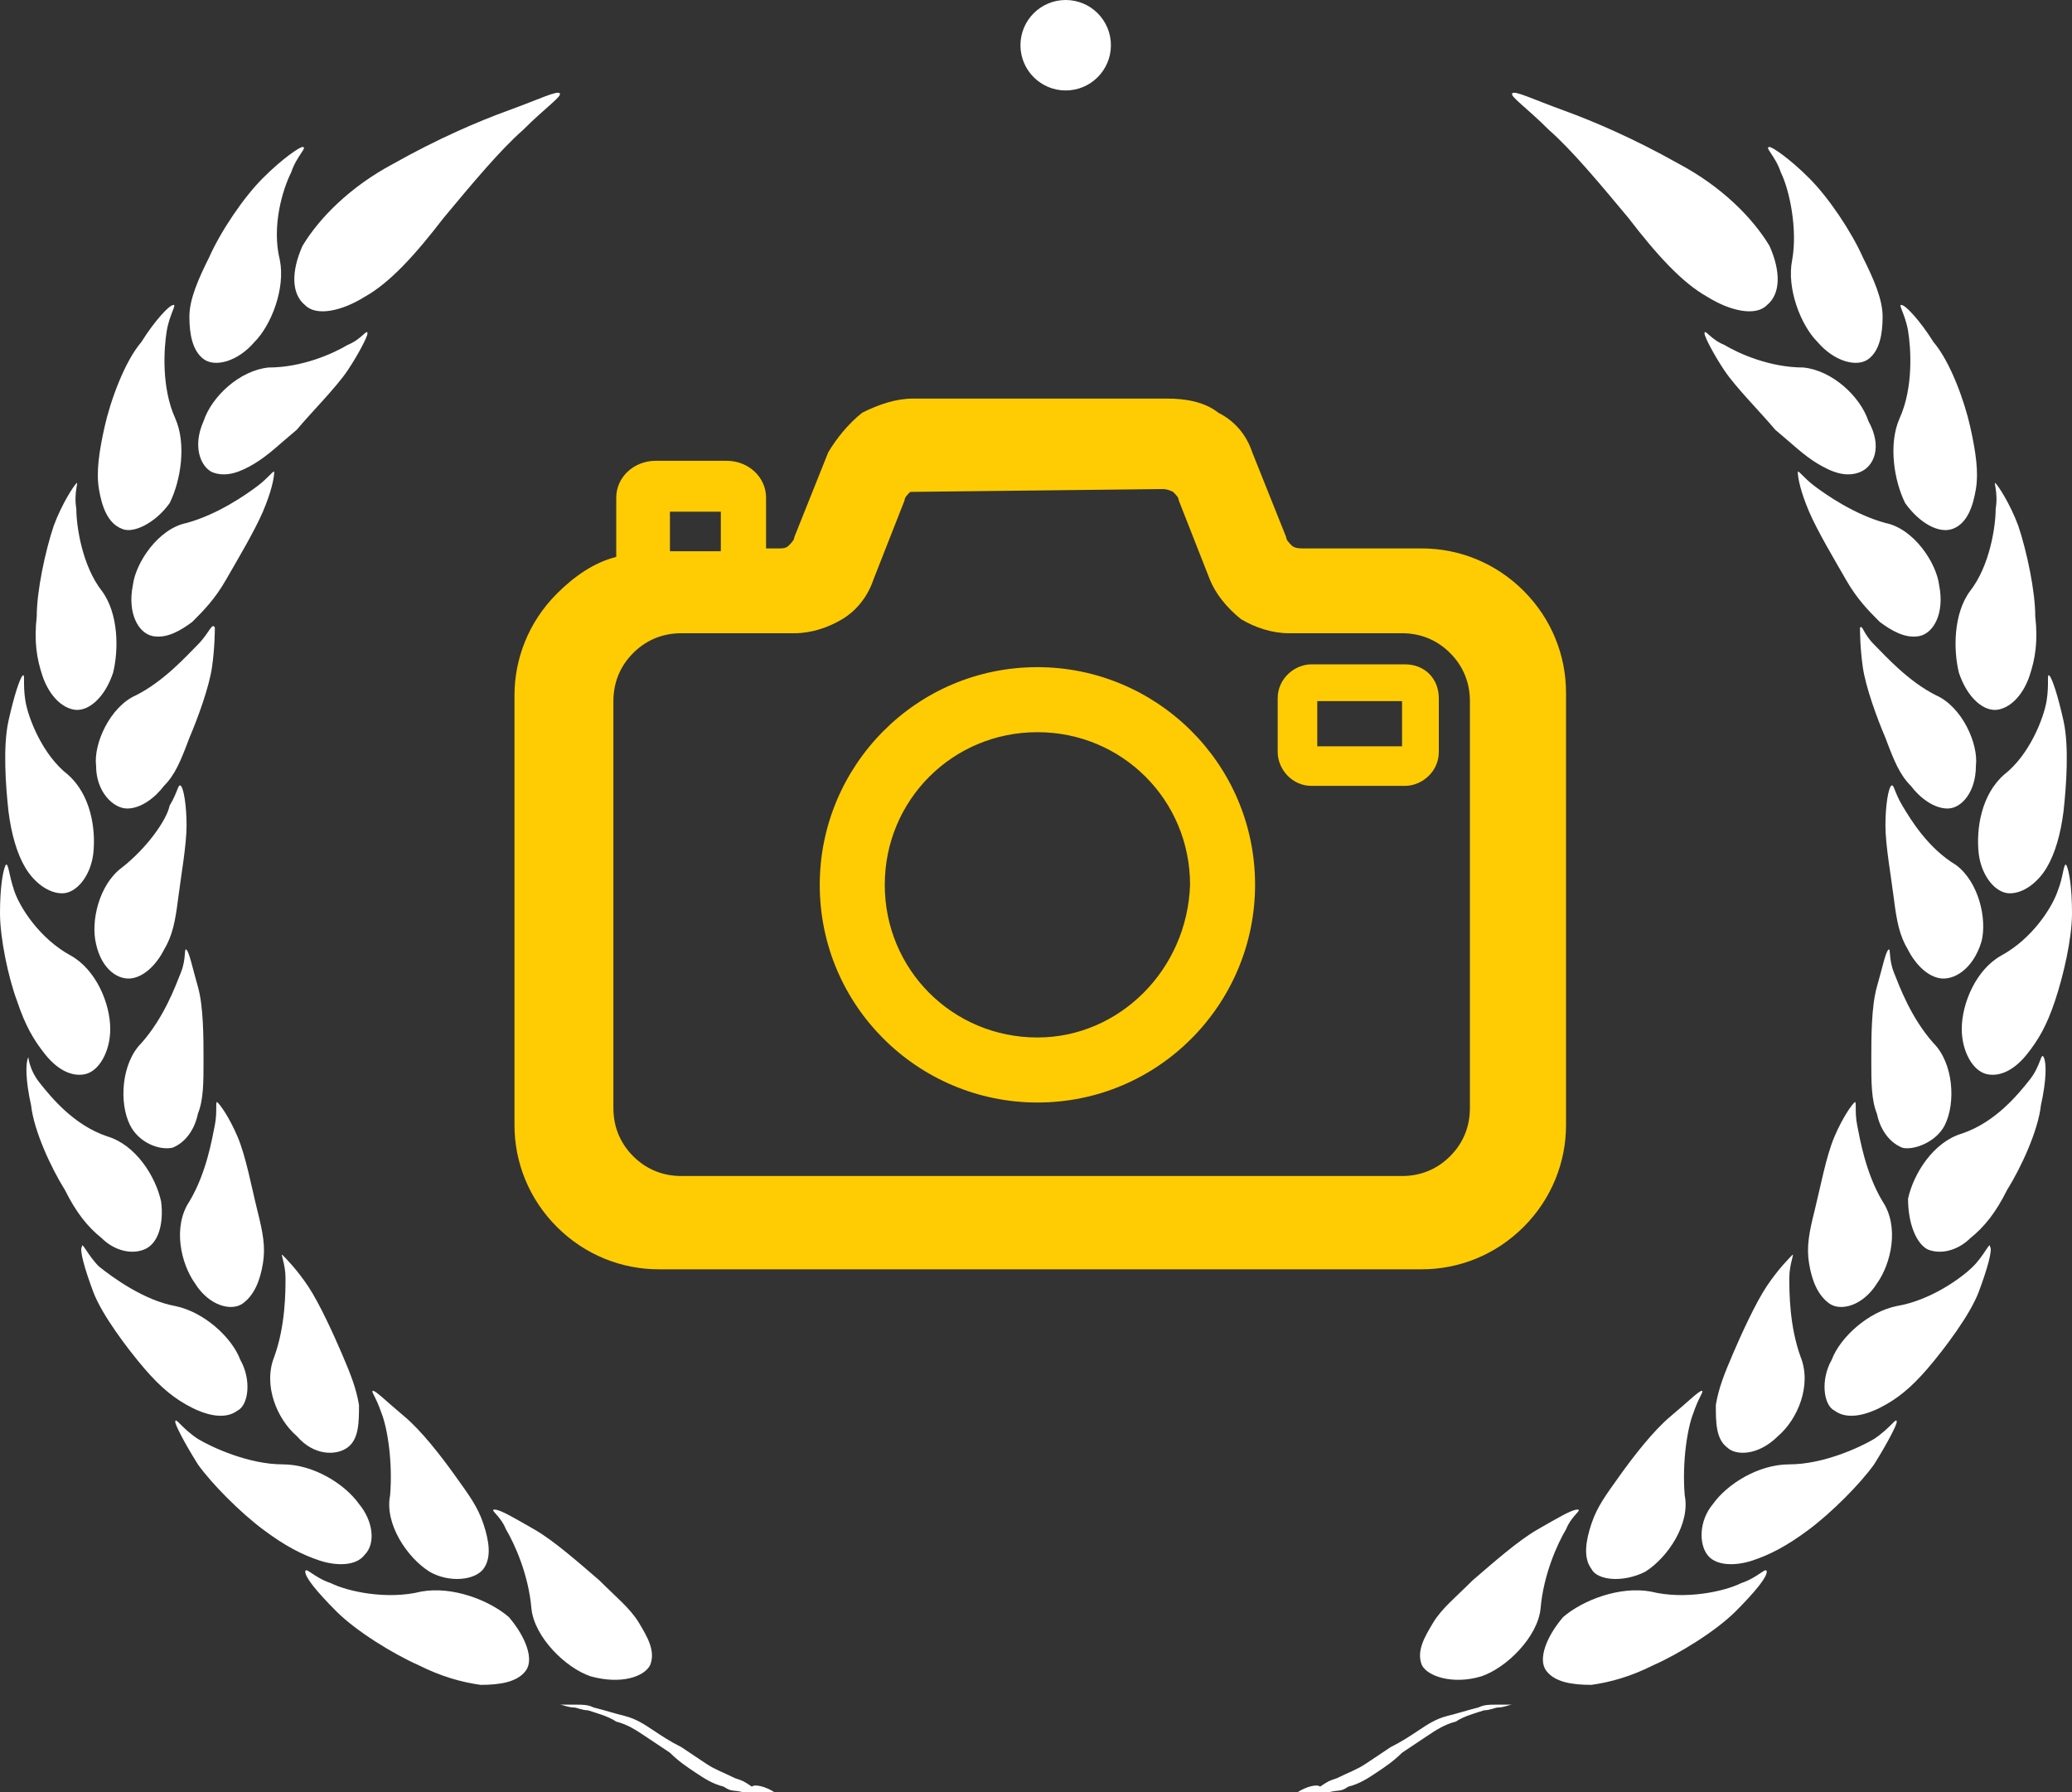 <svg id="Ebene_1" xmlns="http://www.w3.org/2000/svg" viewBox="0 0 73.3 63.4"><rect x="0" y="0" width="73.3" height="63.4" fill="#333333" stroke="none"/><style>.st0{display:none;fill:#151412}.st1{fill:#ffcc04}.st2{fill:#fff}.st3{fill:none;stroke:#fff;stroke-miterlimit:10}</style><ellipse class="st0" cx="76.5" cy="60.5" rx="168.9" ry="131.8"/><path class="st1" d="M53 21.8l.9-.9c-1-1-2.3-1.5-3.6-1.5h-4.2c-.1 0-.3 0-.4-.1-.1-.1-.2-.2-.2-.3l-1.2-3c-.2-.6-.6-1.1-1.2-1.4-.5-.4-1.2-.5-1.8-.5h-9c-.6 0-1.2.2-1.8.5-.5.4-.9.9-1.2 1.4l-1.2 3c0 .1-.1.2-.2.3-.1.1-.2.1-.4.1h-.4v-1.8c0-.7-.6-1.3-1.4-1.3h-2.5c-.8 0-1.4.6-1.4 1.3v2.1c-.8.2-1.5.7-2.1 1.3-1 1-1.5 2.3-1.5 3.6v15.2c0 1.3.5 2.6 1.5 3.6s2.3 1.5 3.6 1.5h27c1.3 0 2.6-.5 3.6-1.5s1.5-2.3 1.5-3.6V24.5c0-1.3-.5-2.6-1.5-3.6l-.9.9zm-27.5-3.7v1.4h-1.8v-1.4h1.8zm15.6-.8c.1 0 .2 0 .4.1.1.1.2.2.2.3l1.1 2.8c.2.5.6 1 1.1 1.4.5.3 1.1.5 1.7.5h4c.6 0 1.2.2 1.7.7.5.5.7 1.1.7 1.7v14.4c0 .6-.2 1.2-.7 1.7-.5.5-1.1.7-1.7.7H24.1c-.6 0-1.2-.2-1.7-.7-.5-.5-.7-1.1-.7-1.7V24.8c0-.6.2-1.2.7-1.7.5-.5 1.1-.7 1.7-.7h4c.6 0 1.2-.2 1.7-.5s.9-.8 1.1-1.4l1.1-2.8c0-.1.1-.2.2-.3"/><path class="st1" d="M36.7 23.6c-4.3 0-7.7 3.5-7.7 7.7 0 4.3 3.5 7.7 7.7 7.7 4.3 0 7.7-3.5 7.7-7.7 0-4.3-3.5-7.7-7.7-7.7zm0 13.1c-3 0-5.4-2.4-5.4-5.4 0-3 2.4-5.4 5.4-5.4 3 0 5.4 2.4 5.4 5.4-.1 3-2.5 5.4-5.4 5.4zm13-13.2h-3.3c-.6 0-1.2.5-1.2 1.2v1.9c0 .6.5 1.2 1.2 1.2h3.3c.6 0 1.2-.5 1.2-1.2v-1.9c0-.7-.5-1.2-1.2-1.2zm-.1 2.9h-3v-1.6h3v1.6z"/><path class="st2" d="M23 58.9c.2-.5-.1-1-.4-1.5-.3-.5-.8-.9-1.4-1.5-.7-.6-1.6-1.4-2.3-1.8-.7-.4-1.2-.7-1.4-.7-.2 0 .2.2.4.7.3.5.8 1.6.9 2.8.1 1 1.2 2.1 2.1 2.4 1.1.3 1.9 0 2.1-.4zm-5.9-3.4c.3-.4.2-1 0-1.6-.2-.6-.5-1-1-1.7s-1.2-1.6-1.8-2.1c-.6-.5-1-.9-1.1-.9-.1 0 .1.2.3.8.2.5.4 1.7.3 2.9-.2 1 .6 2.2 1.4 2.7.7.4 1.6.3 1.9-.1zm-4.8-4.3c.4-.3.4-.9.4-1.5-.1-.6-.3-1.1-.6-1.8s-.8-1.8-1.2-2.4c-.4-.6-.8-1-.9-1.1-.1-.1.1.3.1.8s0 1.7-.4 2.8c-.4 1 .1 2.2.8 2.8.6.7 1.4.7 1.8.4zm-3.7-5.1c.4-.3.6-.8.7-1.4.1-.6 0-1.1-.2-1.9-.2-.8-.4-1.9-.7-2.6-.3-.7-.6-1.1-.7-1.2-.1-.1 0 .3-.1.8s-.3 1.7-.9 2.7c-.6.9-.3 2.2.2 2.9.5.8 1.3 1 1.7.7zm-2.5-5.5c.5-.2.8-.7.9-1.2.2-.5.2-1.1.2-1.9 0-.8 0-1.9-.2-2.6-.2-.7-.3-1.2-.4-1.3-.1-.1 0 .3-.2.8S5.8 36 5 36.9c-.7.7-.8 2.1-.4 2.9.3.6 1 .9 1.5.8zm-1.4-6c.5-.1.9-.6 1.1-1 .3-.5.4-1 .5-1.8.1-.8.3-1.9.3-2.6 0-.7-.1-1.3-.2-1.4-.1-.1-.1.2-.4.7-.1.5-.8 1.5-1.7 2.2-.8.6-1.1 1.9-.9 2.7.2.9.8 1.3 1.3 1.2zm-.2-6c.5 0 1-.4 1.3-.8.4-.4.6-.9.9-1.7.3-.7.7-1.8.8-2.5.1-.7.1-1.3.1-1.4-.1-.2-.2.2-.6.6-.4.4-1.2 1.3-2.2 1.8-.9.4-1.5 1.7-1.4 2.5 0 .9.6 1.5 1.1 1.5zm.9-6.1c.5.1 1-.2 1.4-.5.4-.4.8-.8 1.2-1.5.4-.7 1-1.7 1.3-2.4.3-.7.4-1.2.4-1.4 0-.1-.2.2-.6.5-.4.3-1.4 1-2.5 1.3-1 .2-1.8 1.4-1.9 2.2-.2 1 .2 1.7.7 1.8zm2.1-5.8c.5.2 1 0 1.5-.3s.9-.7 1.5-1.2c.5-.6 1.4-1.5 1.8-2.1.4-.6.7-1.2.7-1.3 0-.2-.2.2-.7.4-.5.3-1.6.8-2.8.8-1 .1-2 1-2.3 1.9-.4.9-.1 1.6.3 1.8zm11.1 42.4c-.3.4-.9.5-1.6.5-.7-.1-1.4-.3-2.2-.7-.9-.4-2.2-1.2-2.9-1.9-.7-.7-1.1-1.2-1.1-1.4 0-.2.3.2.9.4.6.3 2 .6 3.2.3 1.1-.2 2.4.3 3.1.9.6.7.9 1.5.6 1.9zM12.9 55c-.3.4-1 .4-1.6.2-.6-.2-1.2-.5-2-1.1-.8-.6-1.8-1.6-2.3-2.3-.5-.8-.8-1.4-.8-1.5 0-.2.2.2.8.6.5.3 1.8.9 3 .9 1.1 0 2.2.7 2.7 1.4.5.6.6 1.4.2 1.8zm-4.5-5.1c-.4.3-1 .2-1.6-.1-.6-.3-1.1-.7-1.7-1.4-.6-.7-1.5-1.9-1.8-2.7-.3-.8-.5-1.5-.4-1.6 0-.2.2.3.6.7.5.4 1.6 1.2 2.7 1.4 1 .2 2 1.1 2.3 1.9.4.7.3 1.6-.1 1.8zm-3.3-5.7c-.5.2-1.1 0-1.5-.4-.5-.4-.9-.9-1.3-1.7-.5-.8-1.1-2.1-1.2-3-.2-.9-.2-1.5-.1-1.7 0-.1 0 .4.4.9s1.2 1.5 2.4 1.9c1 .3 1.7 1.4 1.9 2.3.1.8-.1 1.5-.6 1.7zM3 38c-.5.1-1-.2-1.4-.7-.4-.5-.7-1-1-1.9-.3-.8-.6-2.2-.6-3.1 0-.9.1-1.5.2-1.7.1-.1.1.3.3.9.2.6.9 1.7 2 2.3.9.5 1.4 1.7 1.4 2.6 0 .8-.4 1.5-.9 1.6zm-.8-6.4c-.5 0-1-.4-1.3-.9-.3-.5-.5-1.2-.6-2-.1-.9-.2-2.3 0-3.2.2-.9.4-1.5.5-1.6.1-.1 0 .3.1.9.1.6.6 1.9 1.5 2.6.8.7 1 1.9.9 2.8-.1.8-.6 1.4-1.1 1.4zm.4-6.5c-.5-.1-.9-.6-1.1-1.2-.2-.6-.3-1.2-.2-2.1 0-.9.3-2.3.6-3.2.3-.8.7-1.4.8-1.5.1-.1-.1.3 0 .9 0 .6.2 2 .9 2.9.6.8.6 2.1.4 2.9-.3.9-.9 1.4-1.4 1.3zm1.7-6.4c-.5-.2-.7-.8-.8-1.4-.1-.6 0-1.3.2-2.2.2-.9.7-2.3 1.3-3 .5-.8 1-1.3 1.1-1.3.2-.1-.1.3-.2.9-.1.6-.2 2 .3 3.1.4.9.2 2.2-.2 3-.5.7-1.3 1.1-1.7.9zm2.9-6c-.4-.3-.5-.9-.5-1.5s.3-1.3.7-2.1c.4-.9 1.2-2.1 1.9-2.8.7-.7 1.3-1.1 1.4-1.1.2 0-.2.3-.4.9-.3.6-.7 1.9-.4 3.1.2 1-.3 2.3-.9 2.9-.6.7-1.4.9-1.8.6zm3.6-1.9c.4.4 1.3.2 2.1-.3.9-.5 1.8-1.5 2.8-2.8 1-1.2 2-2.4 2.8-3.1.8-.8 1.4-1.2 1.3-1.3-.1-.1-.7.2-1.8.6-1.1.4-2.5 1-4.1 1.9-1.5.8-2.6 1.9-3.2 2.9-.4.9-.4 1.7.1 2.1zm16.6 52.6h-1.1c-.4-.1-.4 0-.7-.2-.4-.1-.7-.3-1-.5-.3-.2-.6-.4-.9-.7l-.9-.6c-.3-.2-.6-.4-1-.5-.3-.2-.7-.3-1-.4-.2 0-.4-.1-.5-.1-.2 0-.4-.1-.5-.1h.6c.2 0 .4 0 .6.1.4.1.7.2 1.1.3.4.1.7.3 1 .5.3.2.6.4 1 .6l.9.6c.3.2.6.3 1 .5.3.1.3.1.6.3.1-.1.5 0 .8.2zm22.9-4.5c-.2-.5.1-1 .4-1.5.3-.5.8-.9 1.4-1.5.7-.6 1.6-1.4 2.3-1.8.7-.4 1.2-.7 1.4-.7.2 0-.2.2-.4.7-.3.5-.8 1.6-.9 2.8-.1 1-1.2 2.1-2.1 2.4-1 .3-1.9 0-2.1-.4zm6-3.4c-.3-.4-.2-1 0-1.6.2-.6.5-1 1-1.7s1.2-1.6 1.8-2.1c.6-.5 1-.9 1.1-.9.1 0-.1.2-.3.8-.2.5-.4 1.7-.3 2.9.2 1-.6 2.2-1.4 2.7-.8.4-1.7.3-1.9-.1zm4.8-4.3c-.4-.3-.4-.9-.4-1.5.1-.6.3-1.1.6-1.8s.8-1.8 1.2-2.4c.4-.6.8-1 .9-1.1.1-.1-.1.3-.1.8s0 1.7.4 2.8c.4 1-.1 2.2-.8 2.8-.7.7-1.5.7-1.8.4zm3.6-5.1c-.4-.3-.6-.8-.7-1.4-.1-.6 0-1.1.2-1.9.2-.8.4-1.9.7-2.6.3-.7.6-1.1.7-1.2.1-.1 0 .3.1.8s.3 1.7.9 2.7c.6.9.3 2.2-.2 2.9-.5.8-1.3 1-1.7.7zm2.6-5.5c-.5-.2-.8-.7-.9-1.2-.2-.5-.2-1.1-.2-1.9 0-.8 0-1.9.2-2.6.2-.7.3-1.2.4-1.3.1-.1 0 .3.2.8s.6 1.6 1.4 2.5c.7.7.8 2.1.4 2.9-.3.6-1.1.9-1.5.8zm1.3-6c-.5-.1-.9-.6-1.1-1-.3-.5-.4-1-.5-1.8-.1-.8-.3-1.9-.3-2.6 0-.7.1-1.3.2-1.4.1-.1.1.2.4.7.3.5.9 1.5 1.9 2.1.8.6 1.1 1.9.9 2.7-.3 1-1 1.4-1.5 1.3zm.3-6c-.5 0-1-.4-1.3-.8-.4-.4-.6-.9-.9-1.7-.3-.7-.7-1.8-.8-2.5-.1-.7-.1-1.3-.1-1.4.1-.1.1.2.5.6.4.4 1.2 1.3 2.2 1.8.9.4 1.5 1.7 1.4 2.5 0 .9-.5 1.5-1 1.5zm-1-6.1c-.5.1-1-.2-1.4-.5-.4-.4-.8-.8-1.2-1.5-.4-.7-1-1.7-1.3-2.4-.3-.7-.4-1.2-.4-1.4 0-.1.2.2.6.5.4.3 1.4 1 2.5 1.3 1 .2 1.8 1.4 1.9 2.2.2 1-.2 1.7-.7 1.8zm-2.1-5.8c-.5.2-1 0-1.5-.3s-.9-.7-1.5-1.2c-.5-.6-1.4-1.5-1.8-2.1-.4-.6-.7-1.2-.7-1.3 0-.2.2.2.7.4.5.3 1.6.8 2.8.8 1 .1 2 1 2.3 1.9.5.9.2 1.6-.3 1.8zM54.7 59.1c.3.4.9.5 1.6.5.7-.1 1.4-.3 2.2-.7.9-.4 2.2-1.2 2.9-1.9.7-.7 1.1-1.2 1.1-1.4 0-.2-.3.2-.9.4-.6.3-2 .6-3.2.3-1.1-.2-2.4.3-3.1.9-.6.7-.9 1.5-.6 1.9zm5.7-4.1c.3.4 1 .4 1.6.2.6-.2 1.2-.5 2-1.1.8-.6 1.8-1.6 2.3-2.3.5-.8.8-1.4.8-1.5 0-.2-.2.2-.8.6-.5.3-1.8.9-3 .9-1.1 0-2.2.7-2.7 1.4-.5.6-.5 1.4-.2 1.8zm4.5-5.1c.4.3 1 .2 1.6-.1.6-.3 1.1-.7 1.7-1.4.6-.7 1.5-1.9 1.8-2.7.3-.8.5-1.5.4-1.6 0-.2-.2.3-.6.7-.4.4-1.5 1.2-2.7 1.4-1 .2-2 1.1-2.3 1.9-.4.7-.3 1.6.1 1.8zm3.3-5.7c.5.2 1.1 0 1.5-.4.5-.4.9-.9 1.3-1.7.5-.8 1.1-2.1 1.2-3 .2-.9.2-1.5.1-1.7-.1-.2-.1.3-.5.8s-1.2 1.5-2.4 1.9c-1 .3-1.7 1.4-1.9 2.3 0 .9.3 1.6.7 1.8zm2.1-6.2c.5.1 1-.2 1.4-.7.4-.5.7-1 1-1.9.3-.9.6-2.2.6-3.1 0-.9-.1-1.5-.2-1.7-.1-.1-.1.4-.3.9-.2.6-.9 1.7-2 2.3-.9.5-1.4 1.7-1.4 2.6 0 .8.4 1.5.9 1.6zm.8-6.4c.5 0 1-.4 1.3-.9.3-.5.5-1.2.6-2 .1-.9.2-2.3 0-3.2-.2-.9-.4-1.5-.5-1.6-.1-.1 0 .3-.1.9-.1.6-.6 1.9-1.5 2.6-.8.7-1 1.9-.9 2.8.1.8.6 1.4 1.1 1.4zm-.4-6.5c.5-.1.9-.6 1.1-1.2.2-.6.3-1.2.2-2.1 0-.9-.3-2.3-.6-3.2-.3-.8-.7-1.4-.8-1.5-.1-.1.1.3 0 .9 0 .6-.2 2-.9 2.9-.6.8-.6 2.1-.4 2.9.3.9.9 1.4 1.4 1.3zm-1.6-6.4c.5-.2.7-.8.8-1.4.1-.6 0-1.3-.2-2.2-.2-.9-.7-2.3-1.3-3-.5-.8-1-1.3-1.1-1.3-.2-.1.1.3.2.9.1.6.2 2-.3 3.1-.4.9-.2 2.2.2 3 .5.7 1.2 1.1 1.7.9zm-3-6c.4-.3.5-.9.5-1.5s-.3-1.3-.7-2.1c-.4-.9-1.2-2.1-1.9-2.8-.7-.7-1.3-1.1-1.4-1.1-.2 0 .2.3.4.9.3.6.6 2 .4 3.1-.2 1 .3 2.3.9 2.9.6.7 1.4.9 1.8.6zm-3.6-1.9c-.4.4-1.3.2-2.1-.3-.9-.5-1.8-1.5-2.8-2.8-1-1.2-2-2.4-2.8-3.1-.8-.8-1.4-1.2-1.3-1.3.1-.1.7.2 1.8.6 1.1.4 2.5 1 4.1 1.9 1.5.8 2.6 1.9 3.2 2.9.4.9.4 1.7-.1 2.1zM45.9 63.4H47c.4-.1.4 0 .7-.2.4-.1.7-.3 1-.5.3-.2.6-.4.9-.7l.9-.6c.3-.2.6-.4 1-.5.3-.2.7-.3 1-.4.2 0 .4-.1.5-.1.2 0 .4-.1.5-.1h-.6c-.2 0-.4 0-.6.1-.4.1-.7.2-1.1.3-.4.1-.7.3-1 .5-.3.2-.6.4-1 .6l-.9.6c-.3.2-.6.3-1 .5-.3.1-.3.1-.6.3-.1-.1-.5 0-.8.2z"/><circle class="st2" cx="37.7" cy="1.6" r="1.6"/></svg>